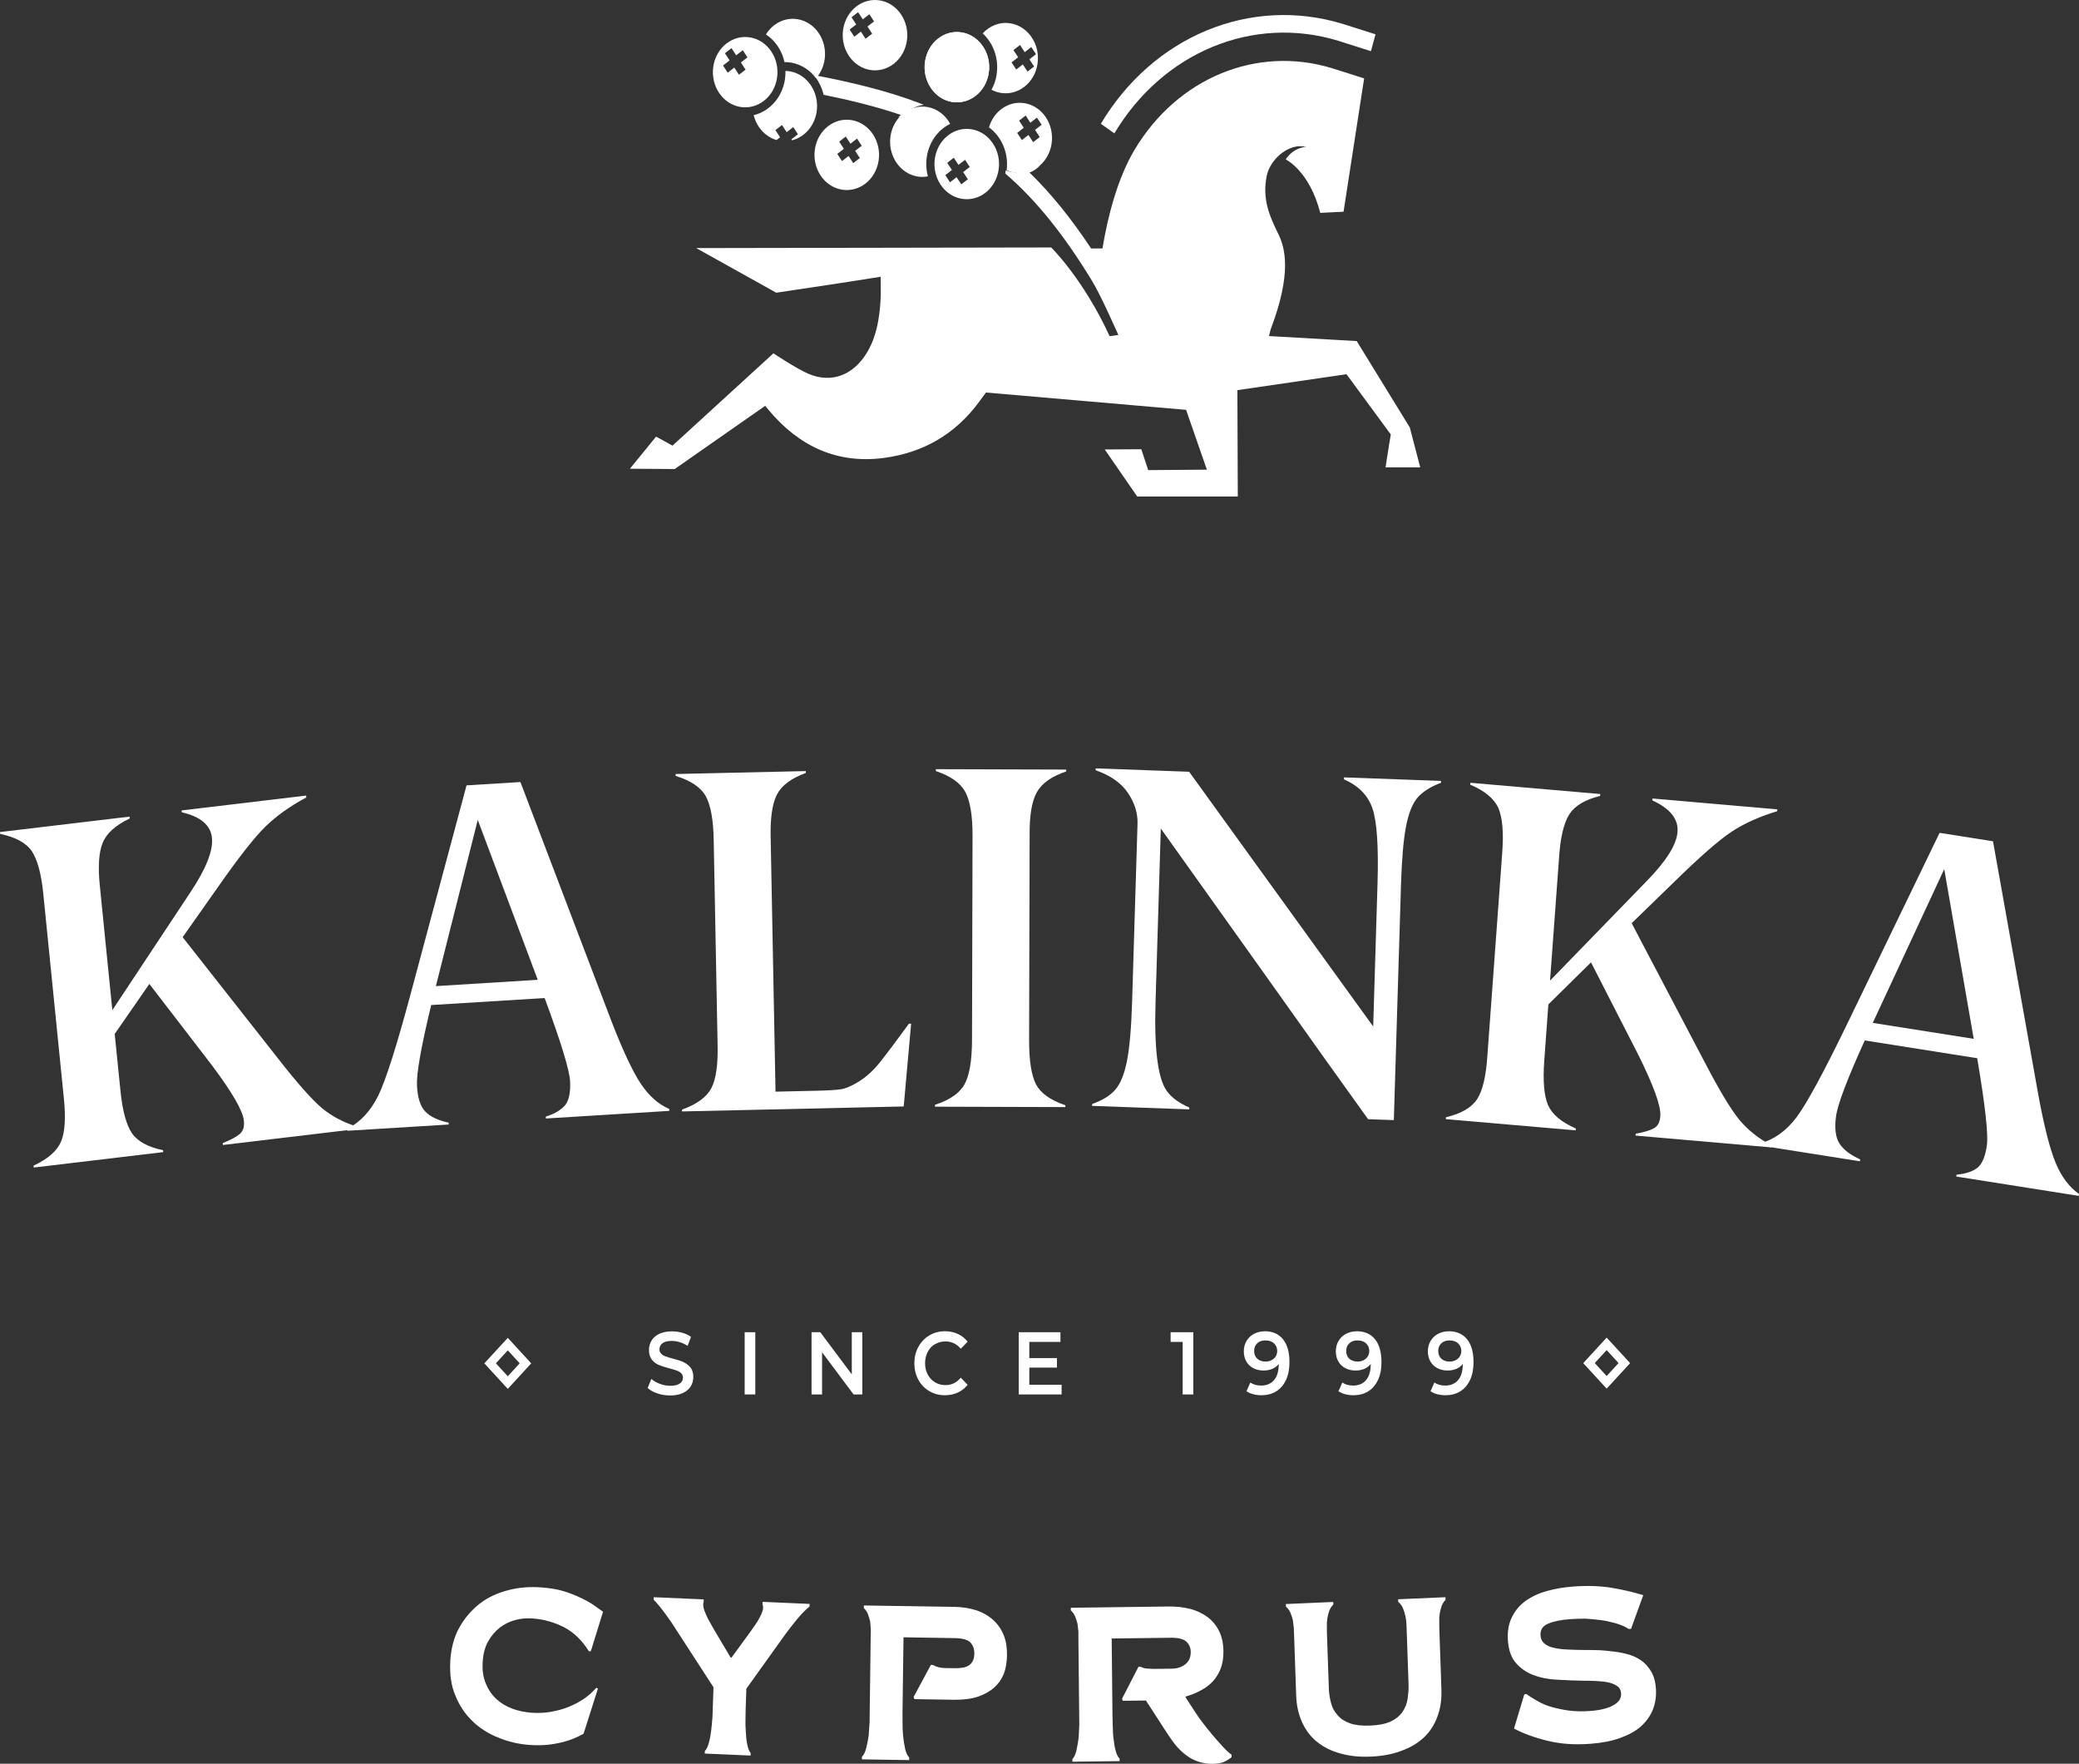 <?xml version="1.0" encoding="UTF-8"?> <svg xmlns="http://www.w3.org/2000/svg" width="145" height="123" viewBox="0 0 145 123" fill="none"><rect x="0" y="0" width="145" height="123" fill="#333333" stroke="none"/><path d="M99.054 32.593L98.326 29.809L94.624 23.785L88.508 23.437C88.508 23.437 88.589 23.061 88.644 22.909C90.099 19.069 89.64 17.289 89.151 16.305C88.534 15.057 88.027 13.877 88.343 12.285C88.571 11.141 89.765 10.109 90.823 10.201C90.962 10.213 91.109 10.237 91.109 10.237C91.109 10.237 90.231 10.257 89.673 11.117C89.673 11.117 91.322 11.897 92.082 14.845L93.706 14.765L95.142 5.469C95.142 5.469 93.261 4.865 92.876 4.749C87.653 3.165 82.128 5.425 79.135 10.437C77.956 12.409 77.269 15.045 76.891 17.325H76.097C74.705 15.225 73.302 13.489 71.807 12.037C72.094 11.921 72.358 11.741 72.579 11.509C72.123 11.841 71.583 12.041 71.036 12.041C70.72 12.041 70.422 11.985 70.147 11.881C70.136 11.953 70.125 12.025 70.11 12.097C72.263 13.949 74.191 16.357 76.141 19.549C76.766 20.549 78 23.361 78 23.361L77.39 23.441C75.546 19.437 73.317 17.257 73.317 17.257L48.557 17.301L54.14 20.413C54.14 20.413 58.746 19.733 61.42 19.301C61.42 19.893 61.446 20.405 61.416 20.909C61.339 22.181 61.144 23.429 60.502 24.529C59.55 26.153 58.008 26.769 56.366 26.061C55.539 25.705 53.942 24.641 53.942 24.641L46.904 31.077L45.758 30.449L43.933 32.689L47.058 32.709L53.369 28.301C53.369 28.301 53.516 28.481 53.578 28.557C55.741 31.161 58.419 32.357 61.633 31.937C64.329 31.585 66.617 30.321 68.322 27.977C68.659 27.509 68.766 27.373 68.766 27.373L82.723 28.581L84.174 32.753L80.082 32.785L79.601 31.329L77.052 31.345L79.315 34.625H86.33L86.301 27.209L93.912 26.097L97.001 30.297C97.001 30.297 96.71 32.045 96.637 32.593H99.05H99.054Z" fill="white"></path><path d="M62.644 8.201C62.728 8.157 62.812 8.117 62.901 8.081C63.327 7.669 63.863 7.389 64.425 7.309C64.326 7.269 64.227 7.229 64.124 7.189C61.868 6.329 59.261 5.713 57.038 5.289C56.972 5.309 56.91 5.325 56.844 5.341C57.123 5.705 57.332 6.137 57.442 6.613C59.165 6.957 61.071 7.417 62.827 8.013C62.761 8.069 62.702 8.133 62.644 8.197V8.201Z" fill="white"></path><path d="M93.328 2.841C93.684 2.949 95.168 3.425 95.616 3.569L95.936 2.393C95.488 2.249 93.996 1.773 93.633 1.661C87.205 -0.287 80.432 2.513 76.777 8.633L77.721 9.301C81.108 3.633 87.381 1.037 93.332 2.841H93.328Z" fill="white"></path><path d="M60.66 4.873C61.886 5.093 63.047 4.189 63.249 2.853C63.451 1.517 62.621 0.253 61.394 0.033C60.167 -0.187 59.007 0.717 58.805 2.053C58.603 3.389 59.433 4.653 60.66 4.873ZM59.389 1.205L59.848 0.849L60.175 1.349L60.634 0.993L60.961 1.493L60.502 1.849L60.828 2.349L60.369 2.705L60.042 2.205L59.583 2.561L59.257 2.061L59.716 1.705L59.389 1.205Z" fill="white"></path><path d="M66.272 8.641C65.945 8.037 65.383 7.589 64.7 7.465C64.035 7.345 63.392 7.557 62.907 7.989C62.5 8.353 62.202 8.873 62.11 9.485C61.908 10.821 62.738 12.085 63.965 12.305C64.222 12.353 64.476 12.345 64.718 12.297C64.601 11.869 64.571 11.405 64.641 10.933C64.803 9.881 65.438 9.045 66.268 8.637L66.272 8.641Z" fill="white"></path><path d="M61.28 11.201C61.482 9.865 60.652 8.601 59.425 8.381C58.199 8.161 57.038 9.065 56.836 10.401C56.634 11.737 57.464 13.001 58.691 13.221C59.918 13.441 61.078 12.537 61.28 11.201ZM58.397 10.733L58.856 10.377L58.529 9.877L58.988 9.521L59.315 10.021L59.774 9.665L60.101 10.165L59.642 10.521L59.969 11.021L59.51 11.377L59.183 10.877L58.724 11.233L58.397 10.733Z" fill="white"></path><path d="M70.21 11.861C70.379 11.945 70.562 12.005 70.753 12.041C71.165 12.113 71.565 12.061 71.929 11.909C72.649 11.605 73.211 10.909 73.343 10.021C73.545 8.685 72.715 7.421 71.488 7.201C70.368 7.001 69.306 7.737 68.976 8.885C69.85 9.521 70.36 10.661 70.21 11.861ZM71.077 8.413L71.536 8.057L71.863 8.557L72.322 8.201L72.649 8.701L72.189 9.057L72.516 9.557L72.057 9.913L71.73 9.413L71.271 9.769L70.944 9.269L71.403 8.913L71.077 8.413Z" fill="white"></path><path d="M67.794 9.021C66.567 8.801 65.406 9.705 65.204 11.041C65.002 12.377 65.832 13.641 67.059 13.861C68.286 14.081 69.447 13.177 69.648 11.841C69.85 10.505 69.02 9.241 67.794 9.021ZM67.503 12.501L67.044 12.857L66.717 12.357L66.258 12.713L65.931 12.213L66.391 11.857L66.064 11.357L66.523 11.001L66.85 11.501L67.309 11.145L67.636 11.645L67.177 12.001L67.503 12.501Z" fill="white"></path><path d="M69.515 5.185C69.456 5.577 69.332 5.937 69.151 6.257C69.343 6.361 69.552 6.433 69.772 6.473C70.999 6.693 72.16 5.789 72.362 4.453C72.564 3.117 71.734 1.853 70.507 1.633C69.757 1.497 69.034 1.785 68.538 2.329C69.276 3.005 69.677 4.073 69.511 5.181L69.515 5.185ZM70.683 3.493L71.142 3.137L71.469 3.637L71.928 3.281L72.255 3.781L71.796 4.137L72.123 4.637L71.664 4.993L71.337 4.493L70.878 4.849L70.551 4.349L71.01 3.993L70.683 3.493Z" fill="white"></path><path d="M67.106 2.265C68.333 2.485 69.163 3.753 68.961 5.085C68.759 6.421 67.595 7.325 66.371 7.105C65.145 6.885 64.315 5.617 64.517 4.285C64.719 2.949 65.883 2.045 67.106 2.265Z" fill="white"></path><path d="M66.371 7.105C67.598 7.325 68.759 6.421 68.961 5.085C69.163 3.749 68.333 2.485 67.106 2.265C65.879 2.045 64.719 2.949 64.517 4.285C64.315 5.621 65.145 6.885 66.371 7.105Z" fill="white"></path><path d="M54.713 4.329C54.871 4.329 55.032 4.341 55.198 4.369C55.899 4.497 56.498 4.897 56.917 5.457C56.953 5.413 56.99 5.369 57.027 5.321C57.269 4.997 57.446 4.605 57.512 4.165C57.714 2.829 56.884 1.565 55.657 1.345C54.757 1.181 53.897 1.629 53.42 2.401C54.07 2.825 54.54 3.525 54.713 4.329Z" fill="white"></path><path d="M52.564 8.029C52.77 8.857 53.369 9.537 54.162 9.765L54.408 9.573L54.081 9.073L54.54 8.717L54.867 9.217L55.326 8.861L55.653 9.361L55.194 9.717L55.238 9.785C56.101 9.569 56.803 8.805 56.957 7.797C57.159 6.461 56.329 5.197 55.102 4.977C54.996 4.957 54.889 4.949 54.783 4.949C54.786 5.141 54.775 5.337 54.746 5.537C54.551 6.813 53.655 7.777 52.56 8.033L52.564 8.029Z" fill="white"></path><path d="M54.195 5.433C54.397 4.097 53.567 2.833 52.34 2.613C51.114 2.393 49.953 3.297 49.751 4.633C49.549 5.969 50.379 7.233 51.606 7.453C52.833 7.673 53.993 6.769 54.195 5.433ZM51.999 4.857L51.54 5.213L51.213 4.713L50.754 5.069L50.427 4.569L50.886 4.213L50.559 3.713L51.018 3.357L51.345 3.857L51.804 3.501L52.131 4.001L51.672 4.357L51.999 4.857Z" fill="white"></path><path d="M25.006 78.722L15.548 79.85L15.533 79.718C16.095 79.494 16.496 79.278 16.731 79.074C16.966 78.866 17.058 78.554 17.006 78.138C16.94 77.466 16.194 76.178 14.773 74.282L10.417 68.618L8 72.106L8.397 76.03C8.536 77.434 8.804 78.43 9.194 79.018C9.594 79.598 10.318 79.994 11.372 80.214L11.386 80.346L2.354 81.422L2.34 81.29C3.346 80.822 3.985 80.262 4.261 79.602C4.536 78.942 4.595 77.91 4.444 76.498L3.019 62.326C2.88 60.946 2.615 59.962 2.226 59.37C1.825 58.782 1.087 58.378 0.015 58.158L0 58.026L9.032 56.95L9.047 57.082C8.062 57.546 7.431 58.114 7.159 58.782C6.887 59.45 6.824 60.474 6.971 61.854L7.835 70.446L13.245 62.278C14.361 60.614 14.872 59.334 14.784 58.442C14.696 57.546 13.994 56.95 12.679 56.65L12.665 56.518L21.348 55.482L21.362 55.614C20.213 56.23 19.258 56.914 18.49 57.666C17.726 58.418 16.617 59.834 15.162 61.918L12.738 65.358L19.427 73.862C20.734 75.538 21.748 76.678 22.464 77.286C23.192 77.882 24.036 78.318 24.995 78.594L25.01 78.726L25.006 78.722Z" fill="white"></path><path d="M46.687 77.47L38.074 78.002L38.067 77.87C38.68 77.678 39.132 77.41 39.419 77.07C39.687 76.73 39.8 76.174 39.76 75.398C39.72 74.622 39.128 72.69 37.986 69.602L30.074 70.09C29.369 73.002 29.038 74.882 29.083 75.722C29.127 76.566 29.321 77.166 29.667 77.522C30.012 77.878 30.552 78.134 31.286 78.29L31.294 78.422L24.223 78.858L24.216 78.726C25.13 78.258 25.858 77.478 26.39 76.39C26.916 75.302 27.661 72.958 28.627 69.362L32.539 54.77L36.296 54.538L42.651 71.23C43.452 73.294 44.138 74.746 44.7 75.59C45.266 76.434 45.923 77.014 46.676 77.338L46.684 77.47H46.687ZM37.505 68.33L33.321 57.178L30.401 68.77L37.501 68.33H37.505Z" fill="white"></path><path d="M47.569 77.51V77.378C48.605 77.01 49.288 76.51 49.615 75.882C49.942 75.254 50.085 74.226 50.048 72.806L49.777 58.55C49.751 57.162 49.567 56.154 49.226 55.53C48.877 54.906 48.175 54.434 47.121 54.11V53.978L56.201 53.774V53.906C55.183 54.274 54.511 54.778 54.184 55.418C53.857 56.058 53.714 57.074 53.751 58.462L54.089 76.13L56.965 76.066C57.762 76.046 58.324 76.014 58.662 75.962C58.996 75.91 59.422 75.722 59.936 75.402C60.45 75.078 60.943 74.626 61.409 74.034C61.876 73.446 62.537 72.566 63.393 71.39H63.547L63.029 77.162L47.569 77.51Z" fill="white"></path><path d="M74.298 77.206L65.211 77.178V77.046C66.254 76.706 66.941 76.226 67.279 75.602C67.617 74.982 67.789 73.962 67.793 72.538L67.83 58.278C67.83 56.889 67.668 55.877 67.334 55.245C67 54.614 66.313 54.121 65.273 53.773V53.642L74.36 53.669V53.801C73.339 54.142 72.656 54.63 72.307 55.261C71.958 55.894 71.793 56.906 71.811 58.294L71.775 72.554C71.775 73.966 71.933 74.986 72.256 75.622C72.59 76.246 73.273 76.73 74.302 77.078V77.21L74.298 77.206Z" fill="white"></path><path d="M97.206 78.114L95.417 78.05C93.889 75.93 91.52 72.61 88.314 68.094C85.092 63.578 82.642 60.138 80.96 57.778L80.593 69.914C80.494 73.178 80.758 75.238 81.386 76.094C81.721 76.55 82.239 76.93 82.944 77.234V77.366L76.167 77.122V76.99C76.894 76.738 77.434 76.402 77.794 75.982C78.154 75.562 78.426 74.89 78.606 73.962C78.786 73.034 78.903 71.666 78.959 69.858L79.337 57.438C79.359 56.706 79.135 55.989 78.668 55.297C78.198 54.602 77.449 54.077 76.42 53.717V53.585L82.936 53.821L95.774 71.586L96.075 61.63C96.152 59.066 96.038 57.322 95.73 56.401C95.421 55.477 94.752 54.794 93.728 54.346V54.214L100.504 54.458V54.59C99.777 54.861 99.237 55.206 98.877 55.614C98.517 56.022 98.249 56.69 98.066 57.617C97.886 58.545 97.768 59.901 97.713 61.69L97.213 78.122L97.206 78.114Z" fill="white"></path><path d="M123.557 80.018L114.073 79.194L114.084 79.062C114.675 78.958 115.105 78.826 115.369 78.674C115.637 78.518 115.781 78.23 115.799 77.81C115.847 77.134 115.336 75.722 114.267 73.566L110.965 67.114L107.99 70.046L107.704 73.982C107.601 75.39 107.689 76.422 107.972 77.078C108.266 77.726 108.909 78.266 109.908 78.698L109.897 78.83L100.839 78.046L100.85 77.914C101.919 77.662 102.642 77.238 103.024 76.65C103.406 76.058 103.645 75.054 103.737 73.638L104.776 59.426C104.879 58.042 104.787 57.022 104.508 56.362C104.218 55.702 103.561 55.154 102.543 54.722L102.554 54.59L111.612 55.374L111.601 55.506C110.554 55.762 109.838 56.19 109.452 56.79C109.07 57.39 108.831 58.386 108.74 59.77L108.108 68.386L114.829 61.466C116.21 60.058 116.934 58.906 117 58.01C117.066 57.114 116.479 56.382 115.241 55.818L115.252 55.686L123.957 56.442L123.946 56.574C122.712 56.946 121.654 57.422 120.772 58.002C119.891 58.582 118.558 59.75 116.772 61.498L113.801 64.382L118.906 74.098C119.902 76.01 120.699 77.338 121.301 78.082C121.911 78.814 122.668 79.414 123.564 79.882L123.553 80.014L123.557 80.018Z" fill="white"></path><path d="M144.978 83.398L136.442 82.05L136.46 81.918C137.095 81.862 137.588 81.698 137.933 81.426C138.256 81.154 138.473 80.63 138.576 79.862C138.679 79.094 138.455 77.07 137.9 73.798L130.058 72.558C128.831 75.258 128.163 77.026 128.052 77.862C127.942 78.698 128.023 79.326 128.295 79.75C128.567 80.174 129.048 80.542 129.738 80.854L129.72 80.986L122.712 79.878L122.73 79.746C123.711 79.486 124.567 78.882 125.29 77.93C126.003 76.978 127.164 74.842 128.772 71.53L135.277 58.081L139.002 58.669L142.172 76.406C142.579 78.602 142.983 80.174 143.384 81.126C143.784 82.074 144.32 82.79 145 83.266L144.981 83.398H144.978ZM137.657 72.446L135.601 60.61L130.616 71.334L137.654 72.446H137.657Z" fill="white"></path><path d="M47.665 94.982C47.474 94.902 47.231 94.822 46.938 94.75C46.721 94.694 46.552 94.642 46.423 94.594C46.298 94.55 46.196 94.486 46.115 94.406C46.034 94.326 45.994 94.226 45.994 94.102C45.994 93.926 46.063 93.782 46.207 93.674C46.35 93.566 46.567 93.514 46.861 93.514C47.041 93.514 47.224 93.542 47.411 93.602C47.602 93.658 47.782 93.746 47.959 93.858L48.194 93.23C48.021 93.106 47.819 93.01 47.584 92.946C47.349 92.878 47.11 92.846 46.868 92.846C46.519 92.846 46.225 92.906 45.983 93.018C45.74 93.134 45.56 93.29 45.443 93.486C45.322 93.682 45.263 93.902 45.263 94.142C45.263 94.426 45.329 94.654 45.465 94.822C45.601 94.99 45.762 95.114 45.95 95.19C46.137 95.27 46.383 95.346 46.688 95.426C46.905 95.482 47.074 95.534 47.202 95.582C47.327 95.626 47.43 95.69 47.511 95.77C47.591 95.85 47.632 95.954 47.632 96.078C47.632 96.246 47.558 96.386 47.411 96.486C47.264 96.59 47.044 96.642 46.747 96.642C46.508 96.642 46.269 96.598 46.03 96.51C45.792 96.422 45.593 96.306 45.428 96.166L45.171 96.794C45.336 96.95 45.564 97.078 45.85 97.174C46.137 97.27 46.434 97.318 46.743 97.318C47.092 97.318 47.389 97.258 47.632 97.146C47.874 97.03 48.058 96.874 48.175 96.682C48.297 96.486 48.355 96.27 48.355 96.03C48.355 95.75 48.289 95.526 48.153 95.362C48.017 95.198 47.856 95.074 47.665 94.994V94.982Z" fill="white"></path><path d="M52.678 92.906H51.937V97.246H52.678V92.906Z" fill="white"></path><path d="M59.408 95.846L57.211 92.906H56.602V97.246H57.336V94.306L59.533 97.246H60.142V92.906H59.408V95.846Z" fill="white"></path><path d="M65.211 93.746C65.427 93.614 65.673 93.55 65.945 93.55C66.368 93.55 66.72 93.718 67.01 94.058L67.488 93.566C67.3 93.33 67.073 93.15 66.805 93.026C66.537 92.902 66.235 92.838 65.912 92.838C65.508 92.838 65.144 92.934 64.821 93.126C64.498 93.318 64.241 93.586 64.054 93.922C63.866 94.262 63.774 94.642 63.774 95.07C63.774 95.498 63.866 95.878 64.05 96.218C64.234 96.558 64.487 96.822 64.814 97.014C65.137 97.206 65.501 97.302 65.905 97.302C66.232 97.302 66.529 97.238 66.801 97.114C67.073 96.99 67.3 96.81 67.488 96.574L67.01 96.078C66.72 96.422 66.368 96.594 65.945 96.594C65.673 96.594 65.427 96.53 65.211 96.398C64.994 96.266 64.825 96.086 64.704 95.854C64.582 95.622 64.52 95.358 64.52 95.066C64.52 94.774 64.582 94.51 64.704 94.278C64.825 94.046 64.994 93.866 65.211 93.734V93.746Z" fill="white"></path><path d="M71.79 95.374H73.718V94.71H71.79V93.582H73.961V92.906H71.052V97.246H74.042V96.57H71.79V95.374Z" fill="white"></path><path d="M81.644 93.582H82.486V97.246H83.228V92.906H81.644V93.582Z" fill="white"></path><path d="M88.212 92.842C87.94 92.842 87.69 92.902 87.47 93.014C87.249 93.13 87.073 93.294 86.945 93.506C86.816 93.718 86.75 93.966 86.75 94.246C86.75 94.51 86.809 94.746 86.926 94.946C87.044 95.15 87.206 95.306 87.415 95.414C87.624 95.522 87.859 95.578 88.12 95.578C88.348 95.578 88.553 95.538 88.733 95.462C88.917 95.386 89.064 95.274 89.185 95.122V95.13C89.185 95.614 89.079 95.982 88.862 96.242C88.645 96.498 88.344 96.626 87.962 96.626C87.654 96.626 87.4 96.554 87.206 96.414L86.934 97.022C87.066 97.114 87.224 97.182 87.404 97.23C87.584 97.278 87.778 97.302 87.981 97.302C88.366 97.302 88.708 97.214 89.002 97.034C89.295 96.854 89.523 96.59 89.688 96.246C89.85 95.902 89.934 95.486 89.934 94.998C89.934 94.302 89.784 93.77 89.483 93.398C89.181 93.026 88.755 92.838 88.208 92.838L88.212 92.842ZM88.851 94.742C88.7 94.882 88.506 94.954 88.267 94.954C88.028 94.954 87.83 94.886 87.687 94.754C87.543 94.622 87.47 94.442 87.47 94.214C87.47 93.986 87.543 93.81 87.687 93.678C87.83 93.542 88.017 93.478 88.252 93.478C88.509 93.478 88.711 93.546 88.858 93.686C89.005 93.826 89.079 93.998 89.079 94.21C89.079 94.422 89.005 94.602 88.855 94.742H88.851Z" fill="white"></path><path d="M94.629 92.842C94.357 92.842 94.107 92.902 93.887 93.014C93.666 93.13 93.49 93.294 93.362 93.506C93.233 93.718 93.167 93.966 93.167 94.246C93.167 94.51 93.226 94.746 93.343 94.946C93.461 95.15 93.622 95.306 93.832 95.414C94.041 95.522 94.276 95.578 94.537 95.578C94.765 95.578 94.97 95.538 95.15 95.462C95.334 95.386 95.481 95.274 95.602 95.122V95.13C95.602 95.614 95.496 95.982 95.279 96.242C95.062 96.498 94.761 96.626 94.379 96.626C94.071 96.626 93.817 96.554 93.622 96.414L93.351 97.022C93.483 97.114 93.641 97.182 93.821 97.23C94.001 97.278 94.195 97.302 94.397 97.302C94.783 97.302 95.125 97.214 95.419 97.034C95.712 96.854 95.94 96.59 96.105 96.246C96.267 95.902 96.352 95.486 96.352 94.998C96.352 94.302 96.201 93.77 95.9 93.398C95.599 93.026 95.172 92.838 94.625 92.838L94.629 92.842ZM95.272 94.742C95.121 94.882 94.926 94.954 94.688 94.954C94.449 94.954 94.251 94.886 94.107 94.754C93.964 94.622 93.891 94.442 93.891 94.214C93.891 93.986 93.964 93.81 94.107 93.678C94.251 93.542 94.438 93.478 94.673 93.478C94.93 93.478 95.132 93.546 95.279 93.686C95.426 93.826 95.499 93.998 95.499 94.21C95.499 94.422 95.426 94.602 95.275 94.742H95.272Z" fill="white"></path><path d="M101.049 92.842C100.777 92.842 100.527 92.902 100.307 93.014C100.086 93.13 99.91 93.294 99.782 93.506C99.653 93.718 99.587 93.966 99.587 94.246C99.587 94.51 99.646 94.746 99.763 94.946C99.881 95.15 100.046 95.306 100.252 95.414C100.461 95.522 100.696 95.578 100.957 95.578C101.185 95.578 101.39 95.538 101.57 95.462C101.754 95.386 101.901 95.274 102.022 95.122V95.13C102.022 95.614 101.916 95.982 101.699 96.242C101.482 96.498 101.181 96.626 100.799 96.626C100.49 96.626 100.237 96.554 100.042 96.414L99.771 97.022C99.903 97.114 100.061 97.182 100.241 97.23C100.421 97.278 100.615 97.302 100.817 97.302C101.203 97.302 101.545 97.214 101.838 97.034C102.132 96.854 102.36 96.59 102.525 96.246C102.687 95.902 102.771 95.486 102.771 94.998C102.771 94.302 102.621 93.77 102.32 93.398C102.018 93.026 101.592 92.838 101.045 92.838L101.049 92.842ZM101.692 94.742C101.541 94.882 101.346 94.954 101.108 94.954C100.869 94.954 100.67 94.886 100.527 94.754C100.384 94.622 100.31 94.442 100.31 94.214C100.31 93.986 100.384 93.81 100.527 93.678C100.67 93.542 100.858 93.478 101.093 93.478C101.35 93.478 101.552 93.546 101.699 93.686C101.846 93.826 101.919 93.998 101.919 94.21C101.919 94.422 101.846 94.602 101.695 94.742H101.692Z" fill="white"></path><path d="M33.781 95.078L35.416 96.858L37.05 95.078L35.416 93.298L33.781 95.078ZM35.416 95.978L34.586 95.074L35.416 94.17L36.246 95.074L35.416 95.978Z" fill="white"></path><path d="M112.057 93.282L110.423 95.062L112.057 96.842L113.692 95.062L112.057 93.282ZM111.227 95.058L112.057 94.154L112.887 95.058L112.057 95.962L111.227 95.058Z" fill="white"></path><path d="M31.401 115.866C31.456 114.95 31.665 114.166 32.029 113.514C32.396 112.854 32.87 112.298 33.45 111.842C33.986 111.418 34.651 111.106 35.437 110.898C36.165 110.706 36.936 110.642 37.751 110.702C38.335 110.746 38.846 110.83 39.283 110.958C39.676 111.074 40.08 111.23 40.502 111.43C40.873 111.606 41.189 111.782 41.446 111.962C41.516 112.014 41.623 112.09 41.762 112.19C41.902 112.29 42.001 112.362 42.06 112.402L41.204 115.162L41.068 115.15C40.598 114.398 40.025 113.842 39.349 113.486C38.662 113.134 37.935 112.926 37.164 112.87C36.741 112.838 36.341 112.87 35.966 112.97C35.569 113.07 35.206 113.246 34.875 113.494C34.548 113.746 34.269 114.07 34.042 114.474C33.825 114.858 33.696 115.342 33.663 115.926C33.63 116.482 33.704 116.974 33.88 117.402C34.056 117.834 34.302 118.194 34.614 118.482C34.93 118.774 35.298 118.998 35.72 119.154C36.135 119.31 36.587 119.406 37.075 119.442C37.516 119.474 37.942 119.458 38.354 119.39C38.813 119.314 39.224 119.206 39.588 119.062C39.97 118.918 40.337 118.726 40.69 118.494C41.006 118.286 41.307 118.022 41.59 117.702L41.703 117.762L40.701 120.906C40.157 121.218 39.569 121.434 38.93 121.562C38.31 121.698 37.637 121.742 36.914 121.686C36.146 121.63 35.419 121.458 34.736 121.17C34.042 120.894 33.443 120.51 32.94 120.018C32.429 119.526 32.032 118.93 31.753 118.226C31.467 117.554 31.353 116.766 31.408 115.854L31.401 115.866Z" fill="white"></path><path d="M49.083 111.53L49.075 111.71C49.039 111.81 49.035 111.95 49.075 112.134C49.098 112.25 49.164 112.426 49.27 112.662C49.344 112.834 49.435 113.018 49.557 113.214C49.582 113.262 49.678 113.43 49.843 113.718L50.96 115.598H51.019L52.315 113.826C52.341 113.782 52.374 113.738 52.411 113.686C52.447 113.634 52.488 113.578 52.535 113.51C52.583 113.446 52.62 113.39 52.649 113.35C52.782 113.162 52.888 112.99 52.973 112.822C53.079 112.63 53.153 112.458 53.193 112.314C53.237 112.154 53.233 112.01 53.182 111.89L53.189 111.71L56.469 111.854L56.462 112.034C56.304 112.162 56.157 112.298 56.018 112.442C55.852 112.614 55.705 112.778 55.577 112.942C55.342 113.226 55.202 113.398 55.154 113.466C54.96 113.718 54.839 113.874 54.794 113.942L52.054 117.766L52.007 119.162C51.999 119.41 51.996 119.63 51.996 119.818C51.985 120.154 51.992 120.458 52.014 120.734C52.029 121.07 52.062 121.37 52.113 121.634C52.172 121.934 52.253 122.138 52.356 122.25L52.348 122.43L49.153 122.29L49.16 122.11C49.27 122.01 49.369 121.81 49.447 121.518C49.516 121.262 49.571 120.966 49.608 120.63C49.634 120.434 49.66 120.13 49.693 119.718L49.715 119.062L49.762 117.666L47.129 113.606C46.964 113.358 46.857 113.19 46.802 113.102C46.699 112.95 46.574 112.774 46.424 112.574C46.413 112.558 46.354 112.482 46.255 112.346C46.156 112.21 46.075 112.106 46.016 112.038C45.829 111.814 45.689 111.654 45.59 111.566L45.597 111.386L49.079 111.538L49.083 111.53Z" fill="white"></path><path d="M64.914 116.114H65.076C65.3 116.25 65.571 116.318 65.898 116.326L66.626 116.338C66.794 116.338 66.96 116.33 67.118 116.302C67.261 116.29 67.404 116.242 67.547 116.158C67.672 116.082 67.772 115.978 67.845 115.838C67.915 115.698 67.951 115.526 67.955 115.314C67.959 114.986 67.86 114.726 67.661 114.522C67.463 114.342 67.103 114.246 66.574 114.238L63.015 114.182L62.945 119.49C62.945 119.738 62.945 119.958 62.949 120.146C62.945 120.482 62.956 120.786 62.989 121.062C63.008 121.314 63.052 121.61 63.129 121.958C63.191 122.234 63.283 122.434 63.412 122.566V122.746L60.113 122.694V122.514C60.245 122.386 60.348 122.186 60.414 121.914C60.495 121.582 60.554 121.286 60.587 121.022C60.605 120.826 60.627 120.522 60.65 120.11L60.657 119.454L60.727 114.118L60.734 113.63C60.719 113.41 60.705 113.23 60.69 113.09C60.657 112.934 60.605 112.762 60.536 112.57C60.481 112.422 60.385 112.278 60.249 112.142V111.962L66.6 112.062C67.136 112.07 67.647 112.154 68.128 112.31C68.561 112.458 68.943 112.678 69.274 112.978C69.59 113.266 69.836 113.618 70.005 114.034C70.163 114.422 70.24 114.89 70.233 115.442C70.225 115.902 70.155 116.326 70.023 116.706C69.865 117.094 69.641 117.418 69.344 117.682C69.039 117.954 68.653 118.17 68.194 118.326C67.746 118.478 67.184 118.546 66.504 118.538L63.779 118.494L63.717 118.35L64.914 116.122V116.114Z" fill="white"></path><path d="M79.407 116.238H79.561C79.679 116.306 79.822 116.35 79.991 116.362C80.189 116.378 80.347 116.386 80.458 116.386L81.717 116.37C82.103 116.366 82.423 116.262 82.672 116.062C82.926 115.862 83.051 115.574 83.047 115.198C83.047 114.902 82.937 114.658 82.72 114.466C82.507 114.29 82.147 114.206 81.64 114.214L77.534 114.266L77.589 119.574C77.593 119.93 77.6 120.21 77.611 120.418C77.611 120.754 77.633 121.054 77.673 121.318C77.703 121.61 77.751 121.878 77.817 122.114C77.883 122.366 77.975 122.542 78.088 122.638V122.818L74.794 122.858V122.678C74.919 122.546 75.014 122.342 75.077 122.07C75.15 121.738 75.201 121.438 75.231 121.174C75.246 120.978 75.26 120.67 75.275 120.258L75.268 119.602L75.213 114.266V113.778C75.187 113.558 75.168 113.378 75.15 113.238C75.113 113.086 75.058 112.914 74.981 112.722C74.922 112.574 74.823 112.434 74.684 112.302V112.122L81.501 112.034C82.059 112.026 82.573 112.086 83.04 112.21C83.477 112.326 83.877 112.518 84.241 112.786C84.586 113.054 84.85 113.382 85.034 113.762C85.225 114.154 85.321 114.618 85.328 115.158C85.332 115.606 85.273 115.998 85.144 116.342C85.023 116.67 84.843 116.966 84.608 117.234C84.358 117.502 84.079 117.718 83.763 117.878C83.44 118.058 83.088 118.202 82.706 118.31L82.68 118.354L83.352 119.39C83.517 119.654 83.704 119.91 83.907 120.17C84.057 120.37 84.278 120.65 84.579 121.01C84.733 121.194 84.964 121.458 85.28 121.802C85.53 122.074 85.736 122.262 85.897 122.37V122.542C85.71 122.698 85.512 122.814 85.306 122.894C85.108 122.962 84.858 123.002 84.56 123.006C84.226 123.01 83.899 122.958 83.58 122.854C83.264 122.746 82.996 122.61 82.779 122.438C82.537 122.27 82.301 122.054 82.077 121.798C81.89 121.586 81.688 121.31 81.471 120.978L79.921 118.59L78.312 118.61L78.257 118.466L79.403 116.238H79.407Z" fill="white"></path><path d="M92.675 117.686C92.69 118.062 92.741 118.414 92.829 118.746C92.907 119.07 93.057 119.358 93.289 119.614C93.505 119.866 93.795 120.054 94.159 120.182C94.519 120.31 94.989 120.362 95.573 120.338C96.153 120.314 96.62 120.222 96.973 120.062C97.318 119.906 97.59 119.694 97.788 119.422C97.986 119.15 98.111 118.85 98.166 118.518C98.225 118.13 98.251 117.774 98.24 117.446L98.108 113.658L98.089 113.17C98.064 112.946 98.038 112.766 98.005 112.634C97.953 112.43 97.898 112.258 97.836 112.122C97.77 111.966 97.663 111.83 97.516 111.71L97.509 111.53L100.815 111.386L100.822 111.566C100.69 111.706 100.594 111.854 100.546 112.002C100.477 112.206 100.433 112.382 100.414 112.526C100.385 112.702 100.374 112.882 100.381 113.07C100.377 113.19 100.381 113.354 100.385 113.562L100.532 117.81C100.557 118.514 100.466 119.15 100.253 119.71C100.043 120.286 99.727 120.774 99.305 121.17C98.883 121.566 98.357 121.878 97.729 122.102C97.123 122.334 96.414 122.47 95.606 122.502C94.813 122.538 94.104 122.462 93.483 122.282C92.866 122.118 92.33 121.85 91.871 121.486C91.415 121.122 91.066 120.662 90.817 120.11C90.563 119.558 90.424 118.934 90.402 118.238L90.255 113.99L90.236 113.502C90.211 113.282 90.189 113.102 90.166 112.966C90.122 112.79 90.064 112.618 89.994 112.454C89.931 112.306 89.829 112.17 89.689 112.042L89.682 111.862L92.987 111.718L92.995 111.898C92.866 112.022 92.771 112.17 92.712 112.334C92.653 112.506 92.605 112.678 92.576 112.858C92.547 113.034 92.536 113.214 92.543 113.402C92.539 113.522 92.543 113.686 92.547 113.894L92.679 117.682L92.675 117.686Z" fill="white"></path><path d="M113.753 113.59L113.603 113.602C113.36 113.446 113.055 113.314 112.688 113.202C112.28 113.094 111.931 113.018 111.649 112.982C111.234 112.93 110.874 112.898 110.565 112.882C110.198 112.882 109.838 112.894 109.489 112.918C108.842 112.966 108.332 113.074 107.953 113.242C107.59 113.398 107.421 113.666 107.443 114.046C107.458 114.294 107.549 114.486 107.718 114.618C107.891 114.762 108.104 114.862 108.361 114.91C108.633 114.978 108.945 115.018 109.298 115.034C109.728 115.054 110.099 115.066 110.403 115.066C110.94 115.066 111.322 115.074 111.549 115.082C111.781 115.09 112.155 115.126 112.673 115.194C113.019 115.234 113.371 115.314 113.727 115.426C114.047 115.534 114.334 115.69 114.594 115.894C114.826 116.082 115.031 116.338 115.211 116.658C115.373 116.958 115.469 117.338 115.494 117.794C115.524 118.31 115.454 118.79 115.274 119.234C115.101 119.666 114.822 120.054 114.44 120.402C114.087 120.718 113.599 120.986 112.982 121.21C112.405 121.418 111.711 121.55 110.907 121.61C109.819 121.69 108.835 121.622 107.95 121.402C107.032 121.182 106.246 120.894 105.595 120.546L106.315 118.154L106.47 118.142C106.646 118.282 106.907 118.446 107.248 118.634C107.535 118.806 107.869 118.946 108.244 119.05C108.655 119.162 109.063 119.246 109.474 119.298C109.919 119.35 110.389 119.358 110.885 119.322C111.355 119.286 111.726 119.226 111.99 119.138C112.244 119.07 112.464 118.97 112.662 118.834C112.828 118.722 112.941 118.594 113.004 118.454C113.059 118.318 113.077 118.182 113.059 118.046C113.033 117.842 112.945 117.686 112.791 117.582C112.611 117.462 112.405 117.378 112.177 117.33C111.946 117.278 111.656 117.246 111.307 117.23C111.076 117.218 110.73 117.21 110.264 117.206C110.003 117.206 109.437 117.182 108.571 117.138C107.976 117.11 107.436 117.002 106.951 116.818C106.466 116.634 106.062 116.354 105.731 115.978C105.397 115.598 105.21 115.062 105.166 114.366C105.129 113.746 105.228 113.21 105.46 112.754C105.695 112.29 106.014 111.918 106.414 111.638C106.848 111.33 107.344 111.102 107.906 110.95C108.468 110.794 109.074 110.69 109.728 110.642C110.694 110.57 111.568 110.598 112.354 110.722C113.125 110.846 113.874 111.022 114.609 111.242L113.757 113.594L113.753 113.59Z" fill="white"></path></svg> 